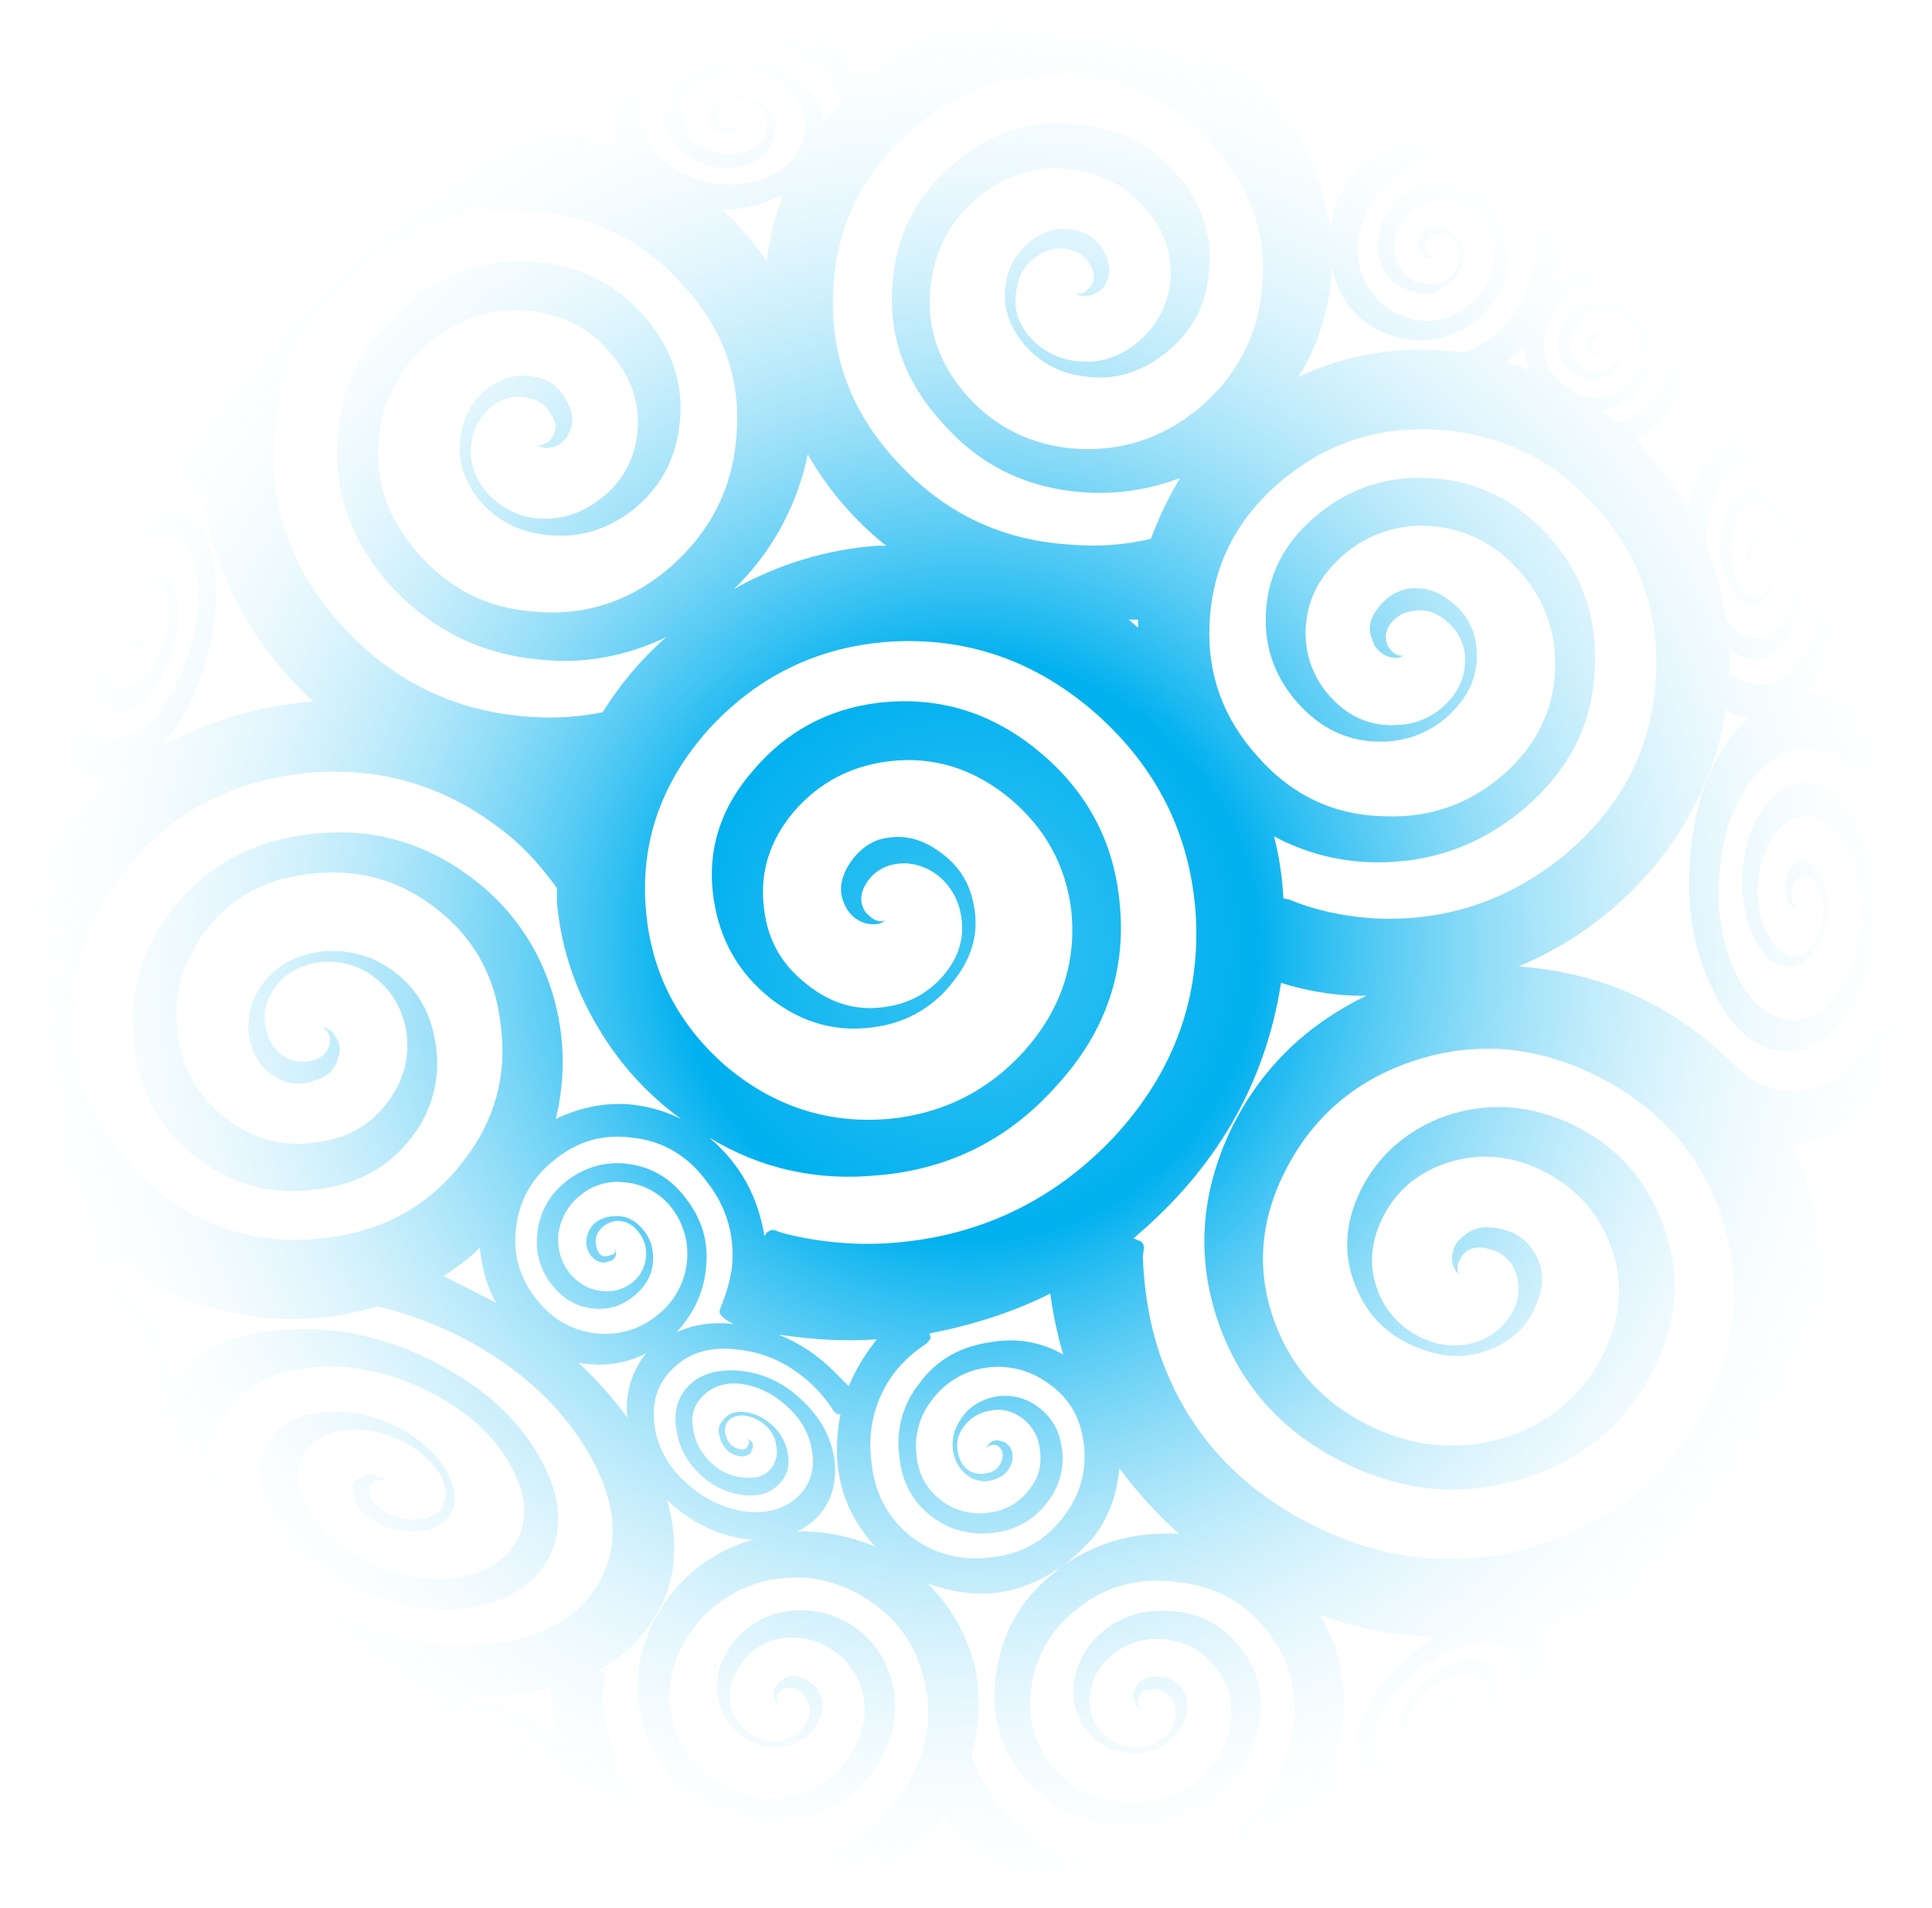 <?xml version="1.0" encoding="iso-8859-1"?>
<!-- Generator: Adobe Illustrator 20.1.0, SVG Export Plug-In . SVG Version: 6.00 Build 0)  -->
<svg version="1.0" id="Layer_1" xmlns="http://www.w3.org/2000/svg" xmlns:xlink="http://www.w3.org/1999/xlink" x="0px" y="0px"
	 viewBox="0 0 944 932.43" enable-background="new 0 0 944 932.43" xml:space="preserve">
<title>circles_0022</title>
<radialGradient id="SVGID_1_" cx="538.502" cy="391.774" r="40.97" gradientTransform="matrix(11.45 0 0 -11.45 -5692.72 4949.84)" gradientUnits="userSpaceOnUse">
	<stop  offset="0" style="stop-color:#3CC5F3"/>
	<stop  offset="0.3" style="stop-color:#00B0EF"/>
	<stop  offset="1" style="stop-color:#FFFFFF;stop-opacity:0"/>
</radialGradient>
<path fill="url(#SVGID_1_)" d="M609.86,35.86c-23.273-21.38-50.363-33.217-81.27-35.51c-40.827-2.667-76.493,9.933-107,37.8
	c-8-11.833-19.447-20.617-34.34-26.35c-15.086-5.318-31.397-6.114-46.93-2.29c-15.647,4.2-27.283,12.217-34.91,24.05
	c-8,12.22-9.143,24.63-3.43,37.23l0.57,1.15c-12.12-4.648-24.842-7.541-37.78-8.59c-42.733-3.053-80.51,10.12-113.33,39.52
	c-32.813,28.667-50.747,64-53.8,106v7.45c-11.473-3.087-23.687,1.67-36.64,14.27c-12.953,12.6-23.077,29.78-30.37,51.54
	c-7.247,21.38-9.913,41.617-8,60.71c2.28,19.44,8.573,31.657,18.88,36.65c3.813,1.907,8.583,2.29,14.31,1.15
	c-8.468,6.963-16.144,14.837-22.89,23.48C8.883,434.667-1.993,469.413,0.3,508.36c2.667,39.333,18.12,72.17,46.36,98.51h-4
	c-7.633,1.147-12.593,7.063-14.88,17.75c-2.667,11.073-1.523,23.483,3.43,37.23c4.2,12.6,10.113,22.91,17.74,30.93
	c8,8.4,15.44,11.837,22.32,10.31h1.14c-1.52,17.94,4.97,36.647,19.47,56.12c14.5,19.473,33.77,35.51,57.81,48.11
	c12.004,6.344,24.675,11.338,37.78,14.89c-5.333,6.873-5.143,15.847,0.57,26.92c6.107,11.453,16.22,21.57,30.34,30.35
	c13.333,8.4,26.69,13.553,40.07,15.46c13.74,1.527,23.073-0.763,28-6.87l1.72-2.86c12.213,17.567,28.62,30.357,49.22,38.37
	c20.428,7.979,42.838,9.378,64.1,4c24.06-5.72,43.897-19.27,59.51-40.65l4.58,6.87c17.933,21.767,41.783,34.367,71.55,37.8
	c29.767,3.433,56.477-3.82,80.13-21.76c10.111-8.279,18.81-18.144,25.76-29.21c5.727,8,15.837,11.247,30.33,9.74
	c14.88-1.907,29.76-8.397,44.64-19.47c14.5-11.073,25.373-23.483,32.62-37.23c7.253-14.127,8.587-25.39,4-33.79l-3.43-4l16.6-4.58
	c46.173-14.507,80.707-42.57,103.6-84.19c23.273-42.38,27.09-85.527,11.45-129.44c-2.052-6.275-4.538-12.4-7.44-18.33
	c17.173-0.767,32.247-10.693,45.22-29.78c13.74-19.853,21.37-44.1,22.89-72.74c1.907-28.667-2.29-54.63-12.59-77.89
	c-11.067-23.673-25.183-37.037-42.35-40.09l-5.15-0.57c11.067-14.127,16.217-33.027,15.45-56.7
	c-0.38-18.327-4.577-34.743-12.59-49.25c-8.013-14.507-17.347-22.333-28-23.48c-7.633-0.38-14.5,3.057-20.6,10.31
	c-6.487,7.633-10.683,17.56-12.59,29.78c-6.893-12.63-15.569-24.202-25.76-34.36l2.29-1.15c10.725-6.051,18.564-16.164,21.75-28.06
	c3.813-12.6,2.48-24.247-4-34.94c-5.055-9.699-14.008-16.782-24.61-19.47c-11.447-3.433-21.94-2.287-31.48,3.44l-2.27,1.7
	c3.053-13.333,1.527-26.507-4.58-39.52c-6.867-14.127-17.933-23.673-33.2-28.64c-15.26-5.333-30.14-4.187-44.64,3.44
	c-16.813,9.16-26.363,22.703-28.65,40.63c-3.813-29.4-17.17-54.79-40.07-76.17 M410.68,48.46V49l-8,9.74l-2.29-7.45
	c-4.2-8.4-11.26-14.7-21.18-18.9c-10.074-4.538-21.433-5.35-32.05-2.29c-8.773,2.313-15.263,7.097-19.47,14.35
	c-4.58,7.253-4.96,14.507-1.14,21.76c3.053,5.727,8.203,10.117,15.45,13.17c7.066,3.028,14.98,3.436,22.32,1.15
	c6.107-1.907,10.303-5.343,12.59-10.31c2.667-4.967,2.667-9.74,0-14.32c-2.419-3.536-5.793-6.31-9.73-8
	c-4.491-1.532-9.392-1.329-13.74,0.57c-2.818,0.929-5.109,3.012-6.3,5.73c-1.168,2.404-0.95,5.251,0.57,7.45
	c1.147,1.527,3.053,2.48,5.72,2.86c2.667,0.767,4.767,0.577,6.3-0.57c1.048-0.253,1.769-1.213,1.72-2.29
	c0.017-1.067-0.394-2.097-1.14-2.86c0.727,0.8,0.537,1.753-0.57,2.86c-3.433,1.907-6.1,1.333-8-1.72
	c-1.527-1.907-1.91-3.817-1.15-5.73c1.012-2.171,2.875-3.828,5.15-4.58c3.264-1.526,7.036-1.526,10.3,0
	c3.116,0.898,5.776,2.946,7.44,5.73c1.906,3.579,1.906,7.871,0,11.45c-1.907,3.433-5.15,5.917-9.73,7.45
	c-5.5,1.541-11.365,1.135-16.6-1.15c-5.727-2.293-9.727-5.73-12-10.31c-2.667-5.056-2.45-11.147,0.57-16
	c3.433-5.333,8.583-8.96,15.45-10.88c7.633-2.667,15.457-2.283,23.47,1.15c7.633,3.433,13.167,8.397,16.6,14.89
	c3.433,7.633,2.86,15.08-1.72,22.34c-4.58,7.26-11.453,12.013-20.62,14.26c-10.462,2.689-21.517,1.885-31.48-2.29
	c-10.28-4.173-17.15-10.663-20.61-19.47c-4.2-9.927-3.247-19.473,2.86-28.64c5.727-9.16,14.503-15.27,26.33-18.33
	c12.973-3.053,25.947-1.72,38.92,4c12.593,5.333,21.18,13.543,25.76,24.63 M524,82.82c14.058,1.67,26.952,8.632,36.06,19.47
	c9.54,11.073,13.357,23.673,11.45,37.8c-1.758,10.824-7.457,20.615-16,27.49c-9.553,7.613-20.057,10.48-31.51,8.6
	c-8.548-1.395-16.287-5.879-21.75-12.6c-5.727-7.253-7.443-15.27-5.15-24.05c1.033-5.95,4.578-11.168,9.73-14.32
	c4.893-3.746,11.325-4.821,17.17-2.87c3.676,1.031,6.777,3.51,8.59,6.87c2.287,3.82,2.477,7.257,0.57,10.31
	c-0.943,1.331-2.102,2.493-3.43,3.44c-1.907,0.767-3.433,0.767-4.58,0c1.907,1.907,4.573,2.29,8,1.15
	c3.381-0.717,6.175-3.084,7.44-6.3c2.287-4.2,1.903-9.163-1.15-14.89c-2.324-4.672-6.457-8.191-11.44-9.74
	c-8-2.667-15.63-1.52-22.89,3.44c-6.449,4.565-11.09,11.251-13.11,18.89c-2.667,11.453-0.187,21.953,7.44,31.5
	c7.014,9.022,17.25,14.975,28.56,16.61c14.88,2.667,28.617-0.96,41.21-10.88c12.213-9.547,19.273-21.763,21.18-36.65
	c2.667-18.707-2.293-35.507-14.88-50.4c-12.2-14.513-28.037-22.913-47.51-25.2c-22.893-2.667-43.307,3.633-61.24,18.9
	c-17.933,14.893-28.047,33.603-30.34,56.13c-3.04,26.32,4.787,49.813,23.48,70.48c17.933,20.62,40.447,32.073,67.54,34.36
	c16.717,1.538,33.563-0.814,49.22-6.87c-5.673,9.467-10.463,19.436-14.31,29.78c-12.74,3.009-25.877,3.974-38.92,2.86
	c-33.58-1.907-61.817-15.27-84.71-40.09c-23.273-24.82-33.767-53.647-31.48-86.48c1.907-29.78,14.307-54.78,37.2-75
	C467.72,43.9,494.433,34.713,524.58,37c27.093,2.293,49.607,13.367,67.54,33.22c18.667,20.233,26.87,43.523,24.61,69.87
	c-1.907,23.273-11.817,42.747-29.73,58.42c-18.34,15.66-39.34,22.533-63,20.62c-20.607-1.907-37.777-10.497-51.51-25.77
	c-14.12-16.033-20.033-33.98-17.74-53.84c1.907-17.18,9.537-31.513,22.89-43C491.38,85.1,506.833,80.533,524,82.82 M704.87,110.88
	c-3.244-0.817-6.682,0.043-9.16,2.29c-1.54,1.556-2.542,3.564-2.86,5.73c-0.06,2.144,0.768,4.218,2.29,5.73
	c2.287,2.293,4.387,2.293,6.3,0c-1.147,0.767-2.29,0.577-3.43-0.57c-2.667-2.293-2.477-4.96,0.57-8
	c1.936-1.536,4.439-2.163,6.87-1.72c2.355,0.538,4.406,1.973,5.72,4c2.287,2.667,2.86,5.913,1.72,9.74
	c-0.709,3.347-2.782,6.247-5.72,8c-3.832,2.682-8.656,3.524-13.17,2.3c-4.437-1.035-8.2-3.957-10.3-8
	c-2.661-4.921-3.08-10.749-1.15-16c1.452-5.631,5.185-10.403,10.3-13.17c5.713-3.398,12.657-4.03,18.89-1.72
	c6.589,1.69,12.182,6.035,15.45,12c3.813,7.253,4.193,14.89,1.14,22.91c-2.6,7.55-7.9,13.872-14.88,17.75
	c-8,4.967-16.777,5.92-26.33,2.86c-8.75-2.724-15.988-8.94-20-17.18c-4.593-9.18-4.967-19.123-1.12-29.83
	c3.562-10.014,10.68-18.371,20-23.48c10.667-5.727,21.923-6.68,33.77-2.86c10.822,3.603,19.709,11.461,24.61,21.76
	c6.107,11.833,6.68,24.433,1.72,37.8c-4.667,12.269-13.609,22.44-25.18,28.64l-5.72,2.29L701.44,171
	c-23.082-1.267-46.115,3.26-67,13.17c9.037-14.558,14.518-31.039,16-48.11v-5.15l4,10.88c5.333,11.073,14.11,18.52,26.33,22.34
	c11.827,3.82,23.273,2.673,34.34-3.44c9.32-5.109,16.438-13.466,20-23.48c3.433-11.073,2.67-21.19-2.29-30.35
	c-3.973-7.813-11.027-13.612-19.46-16c-9.16-3.053-17.747-2.1-25.76,2.86c-6.304,3.965-10.974,10.061-13.16,17.18
	c-2.287,7.633-1.713,14.697,1.72,21.19c3.102,5.099,8.065,8.792,13.84,10.3c5.655,1.989,11.937,0.907,16.6-2.86
	c4.005-2.421,6.883-6.335,8-10.88c1.19-4.33,0.348-8.966-2.29-12.6c-1.764-2.571-4.412-4.404-7.44-5.15 M370.62,100l12-4.58
	c-4.004,10.311-6.692,21.086-8,32.07c-6.418-9.083-13.702-17.523-21.75-25.2C358.867,102.408,364.849,101.636,370.62,100 M331.7,210
	c3.053-19.853-2.28-37.99-16-54.41c-13.333-15.653-30.313-24.817-50.94-27.49c-24.8-2.667-46.93,4.207-66.39,20.62
	c-19.08,16.033-30.147,36.08-33.2,60.14c-3.053,28.667,5.34,54.25,25.18,76.75c19.84,21.767,44.26,33.983,73.26,36.65
	c20.987,2.293,41.593-1.333,61.82-10.88c-12.055,10.621-22.481,22.96-30.94,36.62c-11.479,2.345-23.223,3.115-34.91,2.29
	c-36.253-2.293-66.78-16.803-91.58-43.53c-25.187-27.107-36.443-58.223-33.77-93.35c2.287-32.073,15.643-58.99,40.07-80.75
	c24.8-22.147,53.417-31.883,85.85-29.21c29.38,1.907,53.8,13.743,73.26,35.51c20.227,21.767,29.003,46.767,26.33,75
	c-1.907,24.82-12.59,45.82-32.05,63c-19.84,17.18-42.543,24.433-68.11,21.76c-22.133-1.907-40.45-11.26-54.95-28.06
	c-15.26-16.8-21.747-35.89-19.46-57.27c1.907-18.327,10.11-33.6,24.61-45.82c14.88-12.6,31.67-17.753,50.37-15.46
	c15.647,1.907,28.43,8.78,38.35,20.62c10.667,12.22,14.863,25.967,12.59,41.24c-1.714,11.892-8.099,22.61-17.74,29.78
	c-10.3,8-21.557,11.053-33.77,9.16c-9.058-1.622-17.204-6.516-22.89-13.75c-6.107-8-8.013-16.59-5.72-25.77
	c1.375-6.262,5.051-11.779,10.3-15.46c6.107-4.2,12.403-5.153,18.89-2.86c4.011,0.994,7.37,3.725,9.16,7.45
	c2.667,3.82,2.857,7.447,0.57,10.88c-0.853,1.609-2.281,2.837-4,3.44c-1.847,1.107-3.373,1.107-4.58,0
	c2,1.893,4.863,2.467,8.59,1.72c3.576-0.948,6.523-3.478,8-6.87c2.667-4.967,2.287-10.3-1.14-16
	c-3.053-5.727-7.25-9.353-12.59-10.88c-8.393-2.667-16.597-1.333-24.61,4c-7.13,4.782-12.072,12.198-13.74,20.62
	c-3.053,11.833-0.573,23.097,7.44,33.79c7.616,9.697,18.697,16.06,30.91,17.75c16,2.667,30.88-1.15,44.64-11.45
	C321.777,239.173,329.407,226,331.7,210 M90.16,251.2c-7.247-3.053-15.07-0.763-23.47,6.87c-8.773,8-15.64,19.453-20.6,34.36
	c-4.2,12.22-5.533,23.867-4,34.94s5.35,17.74,11.45,20c5.333,1.907,11.057,0.19,17.17-5.15c6.107-6.107,10.687-14.317,13.74-24.63
	c2.606-7.339,3.392-15.201,2.29-22.91c-1.147-7.633-3.813-12.023-8-13.17c-3.053-0.767-6.487,0.76-10.3,4.58
	c-4.2,3.82-7.063,8.973-8.59,15.46c-1.125,4.105-1.319,8.41-0.57,12.6c0.76,3.82,2.477,5.537,5.15,5.15
	c1.527,0,3.243-1.147,5.15-3.44c1.505-2.235,2.482-4.782,2.86-7.45c0.38-2.293,0.19-4.01-0.57-5.15
	c-1.147-1.147-2.1-0.957-2.86,0.57c1.527-1.907,2.29-1.143,2.29,2.29c-0.38,4.58-2.48,7.247-6.3,8c-1.527,0-2.67-1.527-3.43-4.58
	c-0.372-3.255-0.179-6.55,0.57-9.74c1.005-4.324,3.185-8.287,6.3-11.45c2.667-3.053,5.147-4.2,7.44-3.44
	c3.433,0.767,5.533,4.013,6.3,9.74c0.704,5.972,0.117,12.025-1.72,17.75c-2.287,8-5.72,14.11-10.3,18.33
	c-4.58,4.58-8.967,6.107-13.16,4.58c-4.58-1.907-7.443-7.06-8.59-15.46c-1.147-8.4-0.203-17.35,2.83-26.85
	c3.84-11.067,8.99-19.653,15.45-25.76c6.873-5.727,12.977-7.443,18.31-5.15c6.107,2.667,9.923,9.92,11.45,21.76
	c1.147,11.073-0.38,23.1-4.58,36.08c-4.96,14.507-11.627,25.58-20,33.22c-8.773,7.633-16.773,9.733-24,6.3
	c-8-3.82-12.77-13.173-14.31-28.06c-1.147-14.507,0.953-29.78,6.3-45.82c6.06-17.947,14.44-31.693,25.14-41.24
	c11.067-9.167,20.987-11.65,29.76-7.45l4,2.86c5.333,40.093,23.457,74.457,54.37,103.09c-26.081,1.835-51.462,9.26-74.42,21.77
	c8.393-9.167,15.26-21.577,20.6-37.23c5.333-16.8,7.24-32.647,5.72-47.54c-1.527-15.273-6.487-24.82-14.88-28.64 M125.64,484.86
	c-4.146,7.293-5.372,15.888-3.43,24.05c2.287,9.167,7.437,15.467,15.45,18.9c4.96,2.293,10.493,2.293,16.6,0
	c6.107-1.907,9.73-5.533,10.87-10.88c1.527-3.433,1.147-6.87-1.14-10.31c-1.907-3.433-4.387-4.96-7.44-4.58
	c1.527,0,2.86,0.953,4,2.86c0.731,1.613,0.931,3.416,0.57,5.15c-0.93,3.97-4.03,7.07-8,8c-3.954,1.137-8.172,0.936-12-0.57
	c-5.727-2.667-9.35-7.25-10.87-13.75c-1.951-6.151-1.114-12.848,2.29-18.33c4.58-8,11.64-12.963,21.18-14.89
	c8.858-1.582,17.99,0.041,25.76,4.58c10.3,6.493,16.597,15.847,18.89,28.06c2.042,11.622-0.635,23.579-7.44,33.22
	c-8.393,12.6-20.413,19.853-36.06,21.76c-14.667,2.428-29.698-1.076-41.78-9.74c-14.88-10.307-23.657-24.64-26.33-43
	c-2.287-17.947,1.91-34.363,12.59-49.25c12.567-17.113,29.917-26.827,52.05-29.14c22.133-2.667,41.8,2.297,59,14.89
	c20.22,14.507,31.667,34.36,34.34,59.56c3.053,24.433-3.053,46.387-18.32,65.86c-16.787,22.147-39.873,34.747-69.26,37.8
	c-28.62,3.053-54.187-3.82-76.7-20.62c-25.207-19.067-39.527-44.443-42.96-76.13s4.77-59.75,24.61-84.19
	c21.747-27.107,50.747-42.57,87-46.39c35.487-3.433,67.153,5.54,95,26.92c9.54,6.873,18.873,16.61,28,29.21v6.87
	c1.867,21.258,8.52,41.818,19.46,60.14c10.356,18.006,24.399,33.62,41.21,45.82c-7.199-3.536-14.934-5.857-22.89-6.87
	c-12.593-1.527-25.377,0.763-38.35,6.87c5.367-21.583,4.374-44.259-2.86-65.29c-7.324-21.734-21.354-40.585-40.07-53.84
	c-22.893-16.8-48.65-23.467-77.27-20c-29.38,3.433-52.467,16.607-69.26,39.52c-14.053,19.053-19.563,40.607-16.53,64.66
	c3.053,24.433,14.5,43.333,34.34,56.7c16.787,11.453,35.293,15.653,55.52,12.6c20.987-2.667,37.013-12.213,48.08-28.64
	c8.648-12.745,11.938-28.38,9.16-43.53c-2.667-16.42-10.87-28.83-24.61-37.23c-10.138-6.079-22.122-8.315-33.77-6.3
	c-12.973,2.293-22.513,8.783-28.62,19.47 M39.79,638.37c-1.147,6.873-0.383,14.51,2.29,22.91c2.49,6.542,6.195,12.555,10.92,17.72
	c4.58,4.58,8.777,6.297,12.59,5.15c3.433-0.767,5.533-3.63,6.3-8.59c1.147-4.967,0.573-10.3-1.72-16
	c-4.96-11.833-10.293-16.797-16-14.89c-1.907,0.767-3.05,2.677-3.43,5.73c-0.366,3.529,0.228,7.091,1.72,10.31
	c0.741,2.262,2.132,4.255,4,5.73c1.907,1.527,3.433,1.91,4.58,1.15c1.907-1.907,1.907-4.573,0-8c-1.527-2.667-2.67-3.24-3.43-1.72
	c0.653,0.193,1.227,0.589,1.64,1.13c1.147,2.667,1.147,4.577,0,5.73c-0.76,0.767-1.903,0.383-3.43-1.15
	c-1.239-1.321-2.198-2.879-2.82-4.58c-1.501-2.174-2.117-4.838-1.72-7.45c0.248-1.718,1.314-3.21,2.86-4
	c4.2-1.907,8.2,1.72,12,10.88c1.424,3.831,2.011,7.923,1.72,12c-0.76,3.82-2.287,6.11-4.58,6.87c-3.053,0.767-6.297-0.567-9.73-4
	c-4.018-3.752-6.98-8.494-8.59-13.75c-2.287-6.107-2.86-11.833-1.72-17.18c1.147-4.967,3.437-7.83,6.87-8.59
	c3.813-0.767,8.2,1.333,13.16,6.3c4.871,5.056,8.581,11.113,10.87,17.75c2.667,8.4,3.43,16.037,2.29,22.91
	c-1.527,6.493-4.58,10.12-9.16,10.88c-4.96,0.767-10.683-1.9-17.17-8c-6.245-6.725-10.936-14.741-13.74-23.48
	c-3.433-10.307-4.197-19.66-2.29-28.06c1.907-8,5.723-12.583,11.45-13.75c3.433,0,5.913,0.383,7.44,1.15h1.14
	c0.764-2.03,0.764-4.27,0-6.3l3.43,2.82c17.907,13.736,38.954,22.792,61.24,26.35c21.759,3.868,44.126,2.497,65.25-4l5.15,1.15
	c12.445,3.381,24.524,7.987,36.06,13.75c28.62,14.893,49.62,34.177,63,57.85s14.713,44.673,4,63
	c-9.92,16.42-27.28,26.157-52.08,29.21c-25.567,2.667-51.133-2.667-76.7-16c-22.893-11.833-39.683-27.297-50.37-46.39
	c-10.687-19.093-11.64-35.893-2.86-50.4c8-12.6,21.927-20.047,41.78-22.34c20.227-1.907,40.26,2.483,60.1,13.17
	c17.553,9.167,30.147,21.003,37.78,35.51c8,14.893,8.383,27.683,1.15,38.37c-6.107,9.167-16.6,14.5-31.48,16
	c-14.88,1.147-29.57-2.29-44.07-10.31c-11.827-6.873-20.413-15.273-25.76-25.2c-5.727-10.667-5.727-19.64,0-26.92
	c4.58-6.107,11.64-9.543,21.18-10.31c10.493-0.336,20.85,2.448,29.76,8c7.247,4.58,12.397,9.913,15.45,16
	c2.667,6.493,2.093,11.827-1.72,16c-2.667,2.667-6.667,4-12,4c-5.756,0.102-11.384-1.709-16-5.15c-3.053-2.293-4.96-4.777-5.72-7.45
	c-1.147-2.667-0.383-4.767,2.29-6.3c3.433-1.147,6.1-0.573,8,1.72c-1.147-1.907-3.437-3.24-6.87-4c-3.433-1.147-6.1-0.957-8,0.57
	c-3.433,1.527-4.577,4.58-3.43,9.16c1.109,4.245,3.716,7.946,7.34,10.42c6.157,4.471,13.571,6.876,21.18,6.87
	c7.253,0,12.787-1.91,16.6-5.73c5.333-5.333,5.907-12.397,1.72-21.19c-3.813-8-10.48-15.063-20-21.19
	c-12.593-7.633-25.567-11.07-38.92-10.31c-13.353,0.76-22.893,5.15-28.62,13.17c-7.247,9.927-7.247,21.763,0,35.51
	c6.867,13.333,18.313,24.597,34.34,33.79c19.08,10.667,38.54,15.25,58.38,13.75c19.46-1.907,33.197-8.97,41.21-21.19
	c9.54-14.507,9.157-31.507-1.15-51c-10.3-19.093-26.9-34.76-49.8-47c-24.8-13.333-49.983-19.06-75.55-17.18
	c-24.8,1.527-43.307,9.543-55.52,24.05L80.43,659c-2.761-9.053-7.67-17.305-14.31-24.05c-6.107-6.493-11.83-9.16-17.17-8
	c-4.58,0.767-7.633,4.583-9.16,11.45 M348.87,440.2c3.053,19.473,12.21,35.32,27.47,47.54c16,12.6,33.743,17.183,53.23,13.75
	c14.366-2.36,27.275-10.151,36.06-21.76c9.92-12.22,13.163-25.393,9.73-39.52c-2.287-10.307-8.01-18.517-17.17-24.63
	c-9.16-6.493-18.89-8.21-29.19-5.15c-6.107,2.293-11.067,6.683-14.88,13.17c-3.813,6.873-4.197,13.173-1.15,18.9
	c1.841,4.142,5.392,7.277,9.73,8.59c4.507,1.127,7.94,0.553,10.3-1.72c-1.227,1.107-3.133,1.107-5.72,0
	c-1.772-1.023-3.328-2.382-4.58-4c-2.667-4.2-2.477-8.783,0.57-13.75c2.49-4.072,6.346-7.128,10.88-8.62
	c7.633-2.293,15.073-1.147,22.32,3.44c6.319,4.343,10.805,10.873,12.59,18.33c2.667,11.073,0.377,21.19-6.87,30.35
	c-6.855,8.926-16.88,14.874-28,16.61c-14.5,2.667-27.857-0.96-40.07-10.88c-11.827-9.167-18.697-21.003-20.61-35.51
	c-2.667-17.947,2.103-34.173,14.31-48.68c12.187-14.113,27.63-22.333,46.33-24.66c21.747-2.667,41.587,3.443,59.52,18.33
	c17.173,14.507,27.093,32.643,29.76,54.41c2.667,25.58-4.963,48.49-22.89,68.73c-17.553,19.473-39.493,30.547-65.82,33.22
	c-30.147,2.667-57.047-6.117-80.7-26.35c-22.893-20.233-35.677-45.233-38.35-75c-3.053-33.22,7.25-63.003,30.91-89.35
	c23.66-25.58,52.66-39.707,87-42.38c38.54-2.667,72.69,9.17,102.45,35.51c29,25.967,45.027,57.847,48.08,95.64
	c3.053,42-10.303,79.037-40.07,111.11c-29.76,31.333-66.2,48.517-109.32,51.55c-17.115,1.117-34.299-0.428-50.94-4.58
	c-1.759-0.436-3.482-1.011-5.15-1.72c-1.147-0.38-2.48,0.003-4,1.15l-1.15,1.73c-3.053-19.473-12.02-35.51-26.9-48.11
	c25.187,15.273,52.853,21.383,83,18.33c34.72-3.053,63.72-17.753,87-44.1c24.04-26.347,34.153-56.51,30.34-90.49
	c-3.067-29.02-16.04-53.073-38.92-72.16c-23.273-19.473-49.607-27.49-79-24.05c-24.42,3.053-44.643,13.937-60.67,32.65
	c-16.787,19.093-23.273,40.477-19.46,64.15 M276.18,577.66c-8.149,6.4-13.154,15.995-13.74,26.34
	c-0.795,8.685,1.879,17.331,7.44,24.05c5.727,7.253,12.977,11.07,21.75,11.45c6.867,0.38,13.163-1.91,18.89-6.87
	s8.59-10.877,8.59-17.75c0.181-5.247-1.646-10.365-5.11-14.31c-3.813-4.58-8.393-6.68-13.74-6.3c-3.813-0.002-7.488,1.425-10.3,4
	c-2.578,2.78-3.829,6.539-3.43,10.31c0.444,2.411,1.646,4.618,3.43,6.3c2.287,1.907,4.577,2.48,6.87,1.72
	c3.433-0.767,4.767-2.867,4-6.3c0,1.907-0.763,2.86-2.29,2.86c-4.2,1.907-6.68-0.003-7.44-5.73c-0.38-2.667,0.573-5.15,2.86-7.45
	c2.015-1.962,4.64-3.175,7.44-3.44c4.067-0.065,7.911,1.857,10.3,5.15c2.646,2.999,4.073,6.881,4,10.88
	c0.029,5.288-2.276,10.319-6.3,13.75c-3.974,3.364-9.121,5.012-14.31,4.58c-6.487-0.38-12.02-3.243-16.6-8.59
	c-4.148-5.164-6.201-11.701-5.75-18.31c0.708-7.881,4.642-15.119,10.87-20c5.903-4.904,13.556-7.18,21.18-6.3
	c9.274,0.621,17.829,5.213,23.47,12.6c5.622,7.327,8.278,16.503,7.44,25.7c-0.923,10.676-6.331,20.459-14.88,26.92
	c-8.36,6.752-19.088,9.849-29.76,8.59c-12.213-1.527-22.133-7.443-29.76-17.75c-7.521-9.538-10.829-21.729-9.16-33.76
	c1.527-13.747,8.013-25.01,19.46-33.79c11.067-8.78,23.467-12.217,37.2-10.31c15.267,1.527,27.667,8.973,37.2,22.34
	c9.379,12.003,13.509,27.287,11.45,42.38c-1.029,6.095-2.757,12.051-5.15,17.75c-0.76,1.907-0.95,3.053-0.57,3.44
	c1.147,1.907,3.437,3.623,6.87,5.15c-10.3-1.147-19.633,0.187-28,4c8.393-9.167,13.163-19.477,14.31-30.93
	c1.527-12.6-1.717-24.053-9.73-34.36c-7.633-10.307-17.747-16.033-30.34-17.18c-10.377-0.863-20.672,2.432-28.62,9.16
	 M234.44,609.72c1.147,10.667,3.813,19.64,8,26.92l-25.76-13.17c6.382-3.945,12.328-8.554,17.74-13.75 M282.5,665.85l4,0.57
	c10.027,1.264,20.201-0.531,29.19-5.15c-7.158,8.845-10.459,20.196-9.16,31.5c-7.082-9.752-15.122-18.77-24-26.92 M363.23,689.9
	c-4.58-0.38-8.013,1.147-10.3,4.58c-1.907,1.907-2.287,4.573-1.14,8c0.745,3.031,2.577,5.683,5.15,7.45
	c1.901,1.145,4.081,1.74,6.3,1.72c2.287-0.38,3.62-1.333,4-2.86c1.527-3.053,0.573-4.963-2.86-5.73c1.907,0.767,2.29,1.72,1.15,2.86
	c-0.215,1.39-1.457,2.384-2.86,2.29c-1.419,0.028-2.813-0.373-4-1.15c-2.093-1.248-3.55-3.335-4-5.73
	c-0.784-2.077-0.574-4.398,0.57-6.3c1.527-2.293,4.193-3.44,8-3.44c3.546,0.425,6.91,1.808,9.73,4c3.813,3.053,5.913,6.68,6.3,10.88
	c0.851,3.787,0.015,7.757-2.29,10.88c-3.053,3.82-7.633,5.347-13.74,4.58c-5.795-0.414-11.261-2.844-15.45-6.87
	c-5.333-4.967-8.387-10.693-9.16-17.18c-1.147-6.107,0.38-11.26,4.58-15.46c4.527-4.947,10.79-7.03,18.79-6.25
	c8.115,1.193,15.689,4.783,21.75,10.31c7.633,6.493,12.02,14.32,13.16,23.48c1.147,8.4-1.143,15.463-6.87,21.19
	c-6.487,6.107-15.073,8.59-25.76,7.45c-10.723-1.546-20.712-6.345-28.62-13.75c-9.54-8.4-14.873-18.327-16-29.78
	c-1.147-11.073,2.097-20.047,9.73-26.92c8-7.633,18.683-10.497,32.05-8.59c12.973,1.527,24.61,7.063,34.91,16.61
	c4.191,3.889,7.846,8.318,10.87,13.17l1.72,1.72h1.72c-4.96,25.58,0.763,47.153,17.17,64.72c-12.973-5.333-25.757-7.817-38.35-7.45
	c3.369-1.599,6.462-3.725,9.16-6.3c7.253-7.253,10.307-16.607,9.16-28.06c-1.527-11.833-7.25-22.143-17.17-30.93
	c-7.856-7.389-17.908-12.013-28.63-13.17c-11.067-1.147-19.653,1.337-25.76,7.45c-5.333,5.727-7.24,12.79-5.72,21.19
	c1.147,8.78,5.343,16.417,12.59,22.91c5.715,5.171,12.933,8.38,20.6,9.16c7.633,0.767,13.547-1.333,17.74-6.3
	c3.433-3.82,4.577-8.593,3.43-14.32c-1.046-5.949-4.322-11.274-9.16-14.89c-3.577-2.955-7.968-4.751-12.59-5.15 M806.71,179.62
	c1.973-7.158,0.94-14.811-2.86-21.19c-3.198-5.557-8.589-9.51-14.85-10.89c-6.219-1.954-12.993-0.897-18.32,2.86
	c-4.452,2.863-7.551,7.41-8.59,12.6c-1.571,5.051-0.726,10.544,2.29,14.89c2.575,3.371,6.199,5.788,10.3,6.87
	c4.135,1.224,8.607,0.371,12-2.29c5.493-3.708,6.94-11.167,3.232-16.66c-0.119-0.177-0.243-0.35-0.372-0.52
	c-1.395-1.837-3.443-3.069-5.72-3.44c-2.667-0.38-4.767,0.193-6.3,1.72c-3.433,3.433-3.433,6.1,0,8c1.527,2.293,2.86,2.293,4,0
	h-2.29c-2.287-2.293-2.097-4.203,0.57-5.73c1.012-1.48,2.844-2.168,4.58-1.72c1.853,0.331,3.507,1.362,4.62,2.88
	c1.535,1.936,2.161,4.439,1.72,6.87c-0.74,2.262-2.132,4.255-4,5.73c-2.648,1.902-6.003,2.532-9.16,1.72
	c-3.145-0.826-5.946-2.629-8-5.15c-2.245-3.157-2.882-7.184-1.72-10.88c0.995-3.99,3.445-7.464,6.87-9.74
	c4.059-2.65,9.041-3.481,13.74-2.29c4.526,1.487,8.377,4.531,10.87,8.59c3.014,4.761,3.848,10.584,2.29,16
	c-1.366,5.508-4.867,10.246-9.73,13.17c-6.329,3.425-13.801,4.048-20.61,1.72l-7.44-4.58l-5.72-6.3
	c-3.813-6.493-4.577-13.557-2.29-21.19c2.199-7.107,6.876-13.19,13.18-17.14c7.247-4.2,15.247-5.153,24-2.86
	c7.91,2.204,14.546,7.598,18.32,14.89c4.96,8,5.913,16.783,2.86,26.35c-2.667,9.547-8,16.61-16,21.19c-0.38,0.38-3.047,1.527-8,3.44
	l-6.87-5.73c3.686-0.559,7.203-1.925,10.3-4c6.304-3.964,10.975-10.061,13.16-17.18 M744.38,168.75c0.459,4.102,1.419,8.132,2.86,12
	l-11.45-4C739.1,174.608,742.008,171.9,744.38,168.75 M845.1,246.62c-3.4,6.113-4.927,13.573-4.58,22.38
	c0.57,6.63,2.518,13.067,5.72,18.9c3.053,5.333,6.677,7.817,10.87,7.45c3.433-0.38,6.1-2.48,8-6.3c1.9-3.82,2.473-8.593,1.72-14.32
	c-0.258-3.412-1.233-6.73-2.86-9.74c-1.907-2.667-4.007-3.62-6.3-2.86c-1.527,0.38-2.67,1.713-3.43,4
	c-0.755,2.208-0.951,4.568-0.57,6.87c1.527,3.433,2.86,4.58,4,3.44c-1.147,0-1.72-0.763-1.72-2.29
	c-1.147-3.82-0.383-6.303,2.29-7.45c1.527-0.38,3.053,0.383,4.58,2.29c1.629,2.169,2.619,4.749,2.86,7.45
	c0.467,3.703-0.115,7.462-1.68,10.85c-1.527,2.667-3.433,4.193-5.72,4.58c-3.053,0.38-5.917-1.53-8.59-5.73
	c-2.352-4.428-3.716-9.314-4-14.32c-0.496-5.935,0.693-11.89,3.43-17.18c2.667-4.58,5.91-6.87,9.73-6.87
	c4.96,0,9.157,3.247,12.59,9.74c3.545,6.516,5.505,13.775,5.72,21.19c0.38,9.533-1.34,17.55-5.16,24.05s-8.59,9.553-14.31,9.16
	c-4.96,0-9.73-3.247-14.31-9.74c-1.815-12.552-5.08-24.851-9.73-36.65c0-11.453,2.667-21,8-28.64
	c4.96-7.253,10.873-10.69,17.74-10.31c8,0.767,15.06,6.683,21.18,17.75c5.845,11.552,8.977,24.285,9.16,37.23
	c0.76,15.653-2.293,28.637-9.16,38.95c-6.093,10.333-13.717,14.917-22.87,13.75c-3.845-0.631-7.534-1.988-10.87-4l-1.72-0.57v-12.6
	c3.339,2.626,7.27,4.394,11.45,5.15c7.253,0.38,13.55-3.82,18.89-12.6c5.34-8.78,7.63-19.28,6.87-31.5
	c-0.38-10.667-3.047-20.02-8-28.06c-4.96-8.4-10.493-12.6-16.6-12.6c-4.96-0.38-9.157,2.673-12.59,9.16 M694,233.45
	c-20.227,0-37.97,6.873-53.23,20.62c-15.26,13.747-22.7,30.547-22.32,50.4c0.38,15.653,6.293,29.4,17.74,41.24
	c11.447,11.84,25.183,17.377,41.21,16.61c12.11-0.55,23.561-5.666,32.05-14.32c9.16-9.167,13.16-19.667,12-31.5
	c-0.665-8.225-4.567-15.85-10.85-21.2c-7.247-6.493-15.07-8.977-23.47-7.45c-5.333,1.147-9.913,4.2-13.74,9.16
	c-4.2,5.333-5.153,10.487-2.86,15.46c0.767,3.433,3.057,6.1,6.87,8c3.813,1.527,6.677,1.337,8.59-0.57
	c-1.147,0.767-2.673,0.577-4.58-0.57c-1.441-1.046-2.616-2.416-3.43-4c-1.552-3.657-0.885-7.88,1.72-10.88
	c2.373-3.104,5.864-5.16,9.73-5.73c6.487-1.527,12.4,0.19,17.74,5.15c4.849,4.002,7.933,9.747,8.59,16
	c0.76,9.167-2.293,17.183-9.16,24.05c-6.354,6.429-14.963,10.127-24,10.31c-12.213,0.767-22.707-3.433-31.48-12.6
	c-8.169-8.255-12.877-19.319-13.16-30.93c-0.38-14.893,5.343-27.683,17.17-38.37c10.886-10.091,25.227-15.624,40.07-15.46
	c18.313,0.38,33.767,7.443,46.36,21.19s18.7,29.593,18.32,47.54c-0.38,21-8.967,38.753-25.76,53.26
	c-16.407,14.127-35.487,20.793-57.24,20c-24.8-0.38-45.597-10.117-62.39-29.21C597.67,351.01,589.84,329.46,591,305
	c1.147-27.873,12.783-51.163,34.91-69.87c21.747-18.327,46.747-26.727,75-25.2c31.667,1.527,58.187,14.317,79.56,38.37
	c20.987,24.053,30.527,51.72,28.62,83c-1.907,34.367-16.787,63.193-44.64,86.48c-27.473,22.527-58.763,32.837-93.87,30.93
	c-15.267-1.147-28.813-4.2-40.64-9.16l-2.86-0.57c-0.487-10.246-2.021-20.416-4.58-30.35c14.626,7.875,30.894,12.215,47.5,12.67
	c28.62,0.767,53.803-8.207,75.55-26.92c22.133-19.093,33.39-42.577,33.77-70.45c0.767-24.053-7.057-45.053-23.47-63
	C738.657,242.61,718.04,233.45,694,233.45 M843.39,346.85c3.336,2.012,7.025,3.369,10.87,4c-17.173,16.033-26.713,39.7-28.62,71
	c-1.527,22.527,2.097,42.763,10.87,60.71c8.393,18.707,19.46,29.017,33.2,30.93c11.827,1.907,22.32-3.427,31.48-16
	c9.92-12.6,15.253-28.827,16-48.68c0.767-16.8-2.097-31.69-8.59-44.67c-6.487-13.333-14.69-20.587-24.61-21.76
	c-8.393-0.767-15.833,3.433-22.32,12.6c-6.487,9.167-9.92,20.62-10.3,34.36c-0.38,11.073,1.72,21,6.3,29.78
	c4.2,8.78,9.733,13.17,16.6,13.17c4.96,0,9.347-2.863,13.16-8.59c4.2-6.107,6.107-13.36,5.72-21.76c0.081-5.419-1.3-10.76-4-15.46
	c-2.667-4.58-5.91-6.49-9.73-5.73c-2.287,0.38-4.193,2.29-5.72,5.73c-1.522,3.415-1.921,7.224-1.14,10.88
	c0.38,2.667,1.143,4.383,2.29,5.15c1.527,1.147,2.86,1.147,4,0c-0.802,0.376-1.758,0.138-2.29-0.57
	c-0.807-0.464-1.256-1.367-1.14-2.29c-0.404-2.541-0.006-5.146,1.14-7.45c1.147-2.293,2.48-3.627,4-4
	c2.667-0.767,4.957,0.567,6.87,4c1.907,3.053,3.05,7.053,3.43,12c0,6.493-1.527,12.03-4.58,16.61c-2.667,4.2-5.91,6.3-9.73,6.3
	c-4.96,0-9.157-3.437-12.59-10.31c-3.433-6.107-5.15-13.553-5.15-22.34c0.38-10.307,3.047-19.09,8-26.35
	c4.96-6.493,10.683-9.547,17.17-9.16c7.247,0.767,13.353,6.303,18.32,16.61c4.96,9.927,7.06,21.19,6.3,33.79
	c-0.36,14.9-4.163,27.117-11.41,36.65c-7.247,9.533-15.247,13.533-24,12c-10.327-1.493-18.723-9.113-25.19-22.86
	s-9.133-29.21-8-46.39c1.147-19.093,6.48-34.94,16-47.54c9.54-11.833,20.033-16.797,31.48-14.89
	c12.973,2.293,23.657,12.41,32.05,30.35c8,17.18,11.243,36.847,9.73,59c-1.527,24.053-8.397,43.72-20.61,59
	c-11.84,14.887-25.01,20.8-39.51,17.74c-6.095-0.97-11.824-3.541-16.6-7.45c-1.147-1.527-1.91-2.1-2.29-1.72
	c-29.76-30.927-65.82-47.927-108.18-51c26.038-10.941,49.03-28.041,67-49.83c18.313-22.527,29.76-47.727,34.34-75.6 M433,266.67
	h-4.58c-24.553,1.833-48.398,9.069-69.83,21.19c18.412-17.797,30.989-40.762,36.07-65.86C404.515,239.17,417.523,254.326,433,266.67
	 M551.48,302.75h4.58v4L551.48,302.75 M428.42,654.4l-1.72,2.29c-4.862,6.334-8.895,13.264-12,20.62l-7.44-7.45
	c-7.68-7.667-16.83-13.704-26.9-17.75c17.933,2.667,33.96,3.43,48.08,2.29 M454.77,653.83l-0.57-2.29
	c21.747-4.2,41.413-10.69,59-19.47c1.337,10.073,3.443,20.029,6.3,29.78c-11.447-6.493-23.847-8.403-37.2-5.73
	c-14.12,2.293-25.187,8.96-33.2,20c-7.88,9.829-11.396,22.453-9.73,34.94c1.147,13.333,6.87,23.643,17.17,30.93
	c8.773,6.107,18.693,8.397,29.76,6.87c10.674-1.284,20.274-7.117,26.33-16c5.206-7.086,7.464-15.914,6.3-24.63
	c-1.147-9.547-5.533-16.8-13.16-21.76c-5.719-3.814-12.7-5.249-19.46-4c-7.633,1.527-13.357,5.343-17.17,11.45
	c-3.042,4.541-4.266,10.059-3.43,15.46c1.147,5.727,4.01,9.927,8.59,12.6c3.3,1.895,7.246,2.313,10.87,1.15
	c4.2-1.147,7.063-3.437,8.59-6.87c1.145-2.316,1.35-4.986,0.57-7.45c-1.147-2.667-2.863-4.193-5.15-4.58
	c-1.527-0.767-3.243-0.577-5.15,0.57c-1.527,1.147-2.1,2.48-1.72,4c-0.38-1.907,0.953-2.86,4-2.86c1.648,0.498,2.936,1.79,3.43,3.44
	c0.402,1.732,0.201,3.548-0.57,5.15c-1.121,2.651-3.479,4.578-6.3,5.15c-2.846,0.78-5.872,0.579-8.59-0.57
	c-3.433-1.907-5.533-5.153-6.3-9.74c-0.808-3.969,0.018-8.097,2.29-11.45c3.014-4.556,7.776-7.665,13.16-8.59
	c5.141-1.185,10.544-0.147,14.88,2.86c5.548,3.536,9.143,9.447,9.73,16c1.147,7.253-0.38,13.553-4.58,18.9
	c-4.65,6.67-11.927,11.036-20,12c-7.862,1.244-15.902-0.578-22.46-5.09c-8-5.727-12.387-13.363-13.16-22.91
	c-1.233-9.608,1.448-19.309,7.44-26.92c6.517-8.94,16.479-14.742,27.47-16c10.581-1.28,21.247,1.587,29.76,8
	c10.327,7.22,16.067,17.527,17.22,30.92c1.147,12.6-2.287,24.053-10.3,34.36c-8.773,11.453-20.41,17.943-34.91,19.47
	c-14.5,1.907-27.473-1.34-38.92-9.74c-12.213-9.547-18.88-22.53-20-38.95c-1.719-15.44,2.815-30.925,12.59-43
	c4.114-4.891,8.938-9.138,14.31-12.6c1.527-1.527,2.29-2.48,2.29-2.86 M558.39,614.25c0-0.38,0.19-1.907,0.57-4.58
	c0.016-1.508-0.892-2.873-2.29-3.44l-2.86-1.15c40.447-34,64.487-75.617,72.12-124.85c11.679,3.726,23.81,5.845,36.06,6.3h5.72
	c-30.907,14.893-53.42,37.61-67.54,68.15c-14.12,31.333-15.453,62.643-4,93.93c11.067,29.78,31.48,51.927,61.24,66.44
	c30.527,14.893,61.053,16.803,91.58,5.73c26.327-9.167,45.787-25.967,58.38-50.4c12.973-25.2,14.307-50.2,4-75
	c-8.393-21-23.083-36.463-44.07-46.39c-21.747-9.927-43.307-10.69-64.68-2.29c-17.173,7.253-29.767,18.9-37.78,34.94
	c-8.393,17.18-8.773,33.79-1.14,49.83c5.727,12.6,15.267,21.573,28.62,26.92c13.733,5.727,26.897,5.537,39.49-0.57
	c9.16-4.58,15.457-11.453,18.89-20.62c4.2-9.547,3.627-18.33-1.72-26.35c-3.433-5.333-8.583-8.77-15.45-10.31
	c-7.687-1.893-13.803-0.74-18.35,3.46c-3.433,2.293-5.34,5.73-5.72,10.31c0,4.2,1.333,7.063,4,8.59
	c-1.147-1.147-1.527-2.863-1.14-5.15c0.723-1.835,1.684-3.567,2.86-5.15c3.053-3.053,7.25-3.817,12.59-2.29
	c4.425,1.043,8.301,3.7,10.87,7.45c3.795,6.217,4.432,13.86,1.72,20.62c-2.847,6.648-7.902,12.109-14.31,15.46
	c-9.351,4.569-20.241,4.777-29.76,0.57c-9.592-3.882-17.362-11.248-21.75-20.62c-5.727-12.22-5.537-24.82,0.57-37.8
	c5.727-12.22,15.06-21.003,28-26.35c16.407-6.493,32.813-5.92,49.22,1.72c16,7.633,27.257,19.28,33.77,34.94
	c7.633,18.707,6.49,37.607-3.43,56.7c-9.54,18.327-24.23,31.117-44.07,38.37c-23.273,8-46.36,6.473-69.26-4.58
	c-22.513-11.073-37.967-27.873-46.36-50.4c-9.54-25.58-7.44-51.163,6.3-76.75c13.333-24.82,33.557-41.82,60.67-51
	c30.527-10.307,60.86-7.823,91,7.45c29.38,14.893,49.223,37.04,59.53,66.44c11.447,33.6,8.393,66.437-9.16,98.51
	c-17.547,31.307-43.653,52.503-78.32,63.59c-38.567,12.247-76.357,8.81-113.37-10.31c-36.247-18.707-60.667-46.58-73.26-83.62
	c-4.58-13.747-7.247-29.21-8-46.39 M707.76,828.51c-2.258,0.742-4.248,2.133-5.72,4c-2.667,1.907-3.047,3.433-1.14,4.58l1.14-2.86
	c3.053-3.053,5.533-3.817,7.44-2.29c2.667,2.667,1.333,6.293-4,10.88c-2.754,2.514-6.103,4.286-9.73,5.15
	c-3.053,0.38-5.343-0.193-6.87-1.72c-1.527-2.293-1.337-5.54,0.57-9.74c2.146-4.123,5.046-7.806,8.55-10.86
	c5.333-4.2,10.483-6.683,15.45-7.45c4.967-0.767,8.4,0.38,10.3,3.44c2.667,3.82,2.477,8.783-0.57,14.89
	c-3.363,6.442-8.282,11.942-14.31,16c-6.867,5.727-13.927,9.163-21.18,10.31c-7.247,0.767-12.207-1.143-14.88-5.73
	c-2.667-4.967-1.903-11.633,2.29-20c4.2-8,10.497-15.253,18.89-21.76c9.54-7.253,19.08-11.453,28.62-12.6
	c9.16-0.767,15.267,1.717,18.32,7.45c3.813,6.493,2.86,15.083-2.86,25.77c-5.333,10.667-13.537,20.02-24.61,28.06
	c-12.213,8.773-24.033,13.733-35.46,14.88c-11.067,1.147-18.697-2.1-22.89-9.74c-1.36-3.077-2.137-6.38-2.29-9.74v-1.72
	c7.253-24.433,4.587-47.343-8-68.73c18.146,6.766,37.298,10.444,56.66,10.88l-9.16,6.3c-11.067,8.78-19.27,18.517-24.61,29.21
	c-5.727,11.073-6.68,19.857-2.86,26.35c3.053,5.727,9.35,8.21,18.89,7.45c9.507-1.14,19.033-5.53,28.58-13.17
	c7.536-5.918,13.773-13.325,18.32-21.76c3.813-8,4.197-14.3,1.15-18.9c-2.287-3.82-6.673-5.347-13.16-4.58
	c-6.867,0.767-13.733,3.82-20.6,9.16c-4.956,4.111-9.036,9.174-12,14.89c-2.287,5.333-2.287,9.533,0,12.6
	c1.907,2.293,4.96,3.057,9.16,2.29c4.485-1.314,8.596-3.667,12-6.87c2.559-2.134,4.528-4.888,5.72-8
	c1.147-2.667,0.957-4.767-0.57-6.3c-1.147-0.767-2.673-0.767-4.58,0 M518.88,765.53c5.349-4.144,10.327-8.745,14.88-13.75
	c7.633-9.547,12.02-21,13.16-34.36c8.631,11.641,18.411,22.385,29.19,32.07c-21.747-1.147-40.827,4.187-57.24,16 M517.73,766.06
	L516,767.8c-16.407,12.6-26.137,29.017-29.19,49.25c-3.053,20.233,1.717,37.797,14.31,52.69c11.447,12.98,26.137,20.427,44.07,22.34
	c18.667,1.907,35.073-2.867,49.22-14.32c11.827-9.927,18.887-22.143,21.18-36.65c1.907-15.273-2.093-28.257-12-38.95
	c-8-9.167-18.493-14.13-31.48-14.89c-13.333-1.147-24.78,2.48-34.34,10.88c-7.401,6.445-12.1,15.443-13.16,25.2
	c-0.76,9.927,2.293,18.327,9.16,25.2c5.28,5.308,12.516,8.203,20,8c7.543,0.558,14.923-2.394,20-8
	c3.735-3.642,5.981-8.543,6.3-13.75c0.38-5.727-1.72-10.117-6.3-13.17c-2.667-1.907-6.1-2.67-10.3-2.29
	c-4.2,0.38-7.063,2.097-8.59,5.15c-1.5,1.988-1.722,4.662-0.57,6.87c1.147,2.667,2.673,3.813,4.58,3.44
	c-1.147,0-2.1-0.763-2.86-2.29c-0.38-1.171-0.168-2.454,0.57-3.44c1.017-2.215,3.287-3.58,5.72-3.44
	c2.609-0.396,5.27,0.219,7.44,1.72c3.322,2.052,5.119,5.872,4.58,9.74c0.059,4.108-1.585,8.057-4.54,10.91
	c-4.025,4.138-9.7,6.242-15.45,5.73c-5.617,0.045-11.003-2.235-14.88-6.3c-5.333-4.967-7.623-11.267-6.87-18.9
	c0.61-7.341,4.11-14.138,9.73-18.9c6.964-6.411,16.33-9.55,25.75-8.63c9.92,0.767,17.92,4.583,24,11.45
	c7.633,8,10.687,17.737,9.16,29.21c-1.527,11.073-6.86,20.427-16,28.06c-10.3,8.4-22.51,12.027-36.63,10.88
	c-13.74-1.507-24.993-7.04-33.76-16.6c-9.54-11.44-13.157-24.797-10.85-40.07c2.307-15.273,9.747-27.873,22.32-37.8
	c13.733-11.073,29.95-15.463,48.65-13.17c17.933,1.907,32.243,9.353,42.93,22.34c12.213,14.507,16.793,31.507,13.74,51
	c-3.433,19.473-13.163,35.32-29.19,47.54c-17.553,13.747-37.777,19.283-60.67,16.61c-22.133-2.667-40.067-12.213-53.8-28.64
	c-5.174-6.666-9.419-14.003-12.62-21.81l-0.57-2.86c4.192-14.353,4.585-29.549,1.14-44.1c-3.847-15.035-11.784-28.711-22.93-39.51
	c23.273,8.78,44.833,6.297,64.68-7.45 M435.26,819.92c-3.433-11.833-10.683-20.997-21.75-27.49
	c-11.827-6.107-23.847-7.253-36.06-3.44c-9.364,3.295-17.268,9.785-22.32,18.33c-5.333,9.167-6.287,18.33-2.86,27.49
	c2.474,7.011,7.617,12.762,14.31,16c7.253,3.82,14.503,4.203,21.75,1.15c5.068-2.028,9.166-5.922,11.45-10.88
	c2.667-5.333,2.667-10.297,0-14.89c-1.527-2.667-4.193-4.767-8-6.3s-7.05-1.15-9.73,1.15c-2.205,1.4-3.671,3.709-4,6.3
	c0,3.053,0.953,4.77,2.86,5.15c-1.147-0.38-1.527-1.333-1.14-2.86c-0.079-1.371,0.576-2.681,1.72-3.44
	c1.941-1.537,4.534-1.972,6.87-1.15c2.469,0.964,4.503,2.795,5.72,5.15c1.907,3.433,1.907,7.25,0,11.45
	c-1.889,3.423-4.934,6.064-8.59,7.45c-5.333,2.667-10.867,2.477-16.6-0.57c-4.908-2.615-8.751-6.858-10.87-12
	c-2.667-6.873-1.903-13.747,2.29-20.62c3.571-6.663,9.486-11.765,16.6-14.32c8.988-2.69,18.679-1.66,26.9,2.86
	c8.216,4.354,14.39,11.764,17.19,20.63c3.053,11.073,1.337,21.763-5.15,32.07c-5.699,9.619-14.951,16.612-25.76,19.47
	c-13.333,3.82-26.117,2.103-38.35-5.15c-11.827-6.867-19.463-16.793-22.91-29.78c-3.813-14.507-1.333-28.633,7.44-42.38
	c8.29-12.985,21.163-22.374,36.06-26.3c17.553-4.58,34.153-2.097,49.8,7.45c15.26,9.167,24.99,22.34,29.19,39.52
	c4.96,19.093,1.717,37.23-9.73,54.41c-11.06,16.767-26.513,27.64-46.36,32.62c-21.747,4.967-42.353,1.53-61.82-10.31
	c-19.08-11.833-31.1-28.25-36.06-49.25c-2.322-8.38-3.098-17.112-2.29-25.77c0.337-0.918,0.529-1.883,0.57-2.86
	c0.01-0.753-0.442-1.436-1.14-1.72l-1.72-1.15c12.213-6.873,21.37-15.657,27.47-26.35c9.92-16.033,11.827-34.933,5.72-56.7
	l1.14,1.15c12.213,11.073,25.76,17.183,40.64,18.33c-18.891,5.292-35.059,17.578-45.22,34.36c-10.667,17.567-13.53,35.9-8.59,55
	c4.58,17.18,14.69,30.353,30.33,39.52c16,9.167,32.79,11.267,50.37,6.3c14.377-3.812,26.705-13.073,34.37-25.82
	c8.393-13.333,10.493-27.27,6.3-41.81 M199.49,829.66l5.15-3.44c23.273,4.2,44.833,3.627,64.68-1.72
	c-0.147,8.077,0.621,16.146,2.29,24.05l-10.3-7.45c-10.3-6.493-20.793-10.31-31.48-11.45c-10.667-1.527-17.917,0.19-21.75,5.15
	c-3.053,4.58-2.863,10.307,0.57,17.18c4.2,7.253,10.687,13.553,19.46,18.9c8,4.58,15.63,7.247,22.89,8c8,1.147,13.333-0.187,16-4
	c2.287-3.053,2.097-7.053-0.57-12c-3.053-5.333-7.823-9.917-14.31-13.75c-4.702-2.834-9.976-4.587-15.44-5.13
	c-4.96-0.38-8.203,0.767-9.73,3.44c-1.147,1.907-0.763,4.573,1.15,8c2.112,3.236,5.088,5.817,8.59,7.45
	c8,4.2,12.387,4.39,13.16,0.57c0.38-1.147,0-2.48-1.14-4c-1.248-1.728-3.076-2.949-5.15-3.44c-2.667-1.147-4-0.957-4,0.57
	c0.473-0.632,1.369-0.761,2.002-0.288c0.109,0.082,0.206,0.179,0.288,0.288c3.053,1.147,4.58,2.863,4.58,5.15
	c-0.76,3.053-4.193,3.053-10.3,0c-2.872-1.36-5.267-3.556-6.87-6.3c-1.147-2.293-1.337-4.203-0.57-5.73
	c1.147-1.907,3.627-2.67,7.44-2.29c4.227,0.518,8.307,1.879,12,4c4.96,2.667,8.393,5.913,10.3,9.74
	c2.287,3.82,2.477,6.873,0.57,9.16c-1.907,2.667-5.907,3.813-12,3.44c-6.095-0.898-11.94-3.043-17.17-6.3
	c-6.867-4.2-11.637-8.973-14.31-14.32c-3.053-5.333-3.243-9.533-0.57-12.6c2.667-3.82,8.2-5.347,16.6-4.58
	c7.633,1.14,15.45,4.193,23.45,9.16c8.773,5.333,15.07,11.633,18.89,18.9c3.433,6.873,3.433,12.41,0,16.61
	c-3.813,4.58-10.873,6.107-21.18,4.58c-9.92-1.147-20.033-4.773-30.34-10.88c-11.067-7.253-18.89-15.27-23.47-24.05
	c-4.193-8.407-4-15.28,0.58-20.62H199.49z"/>
</svg>
